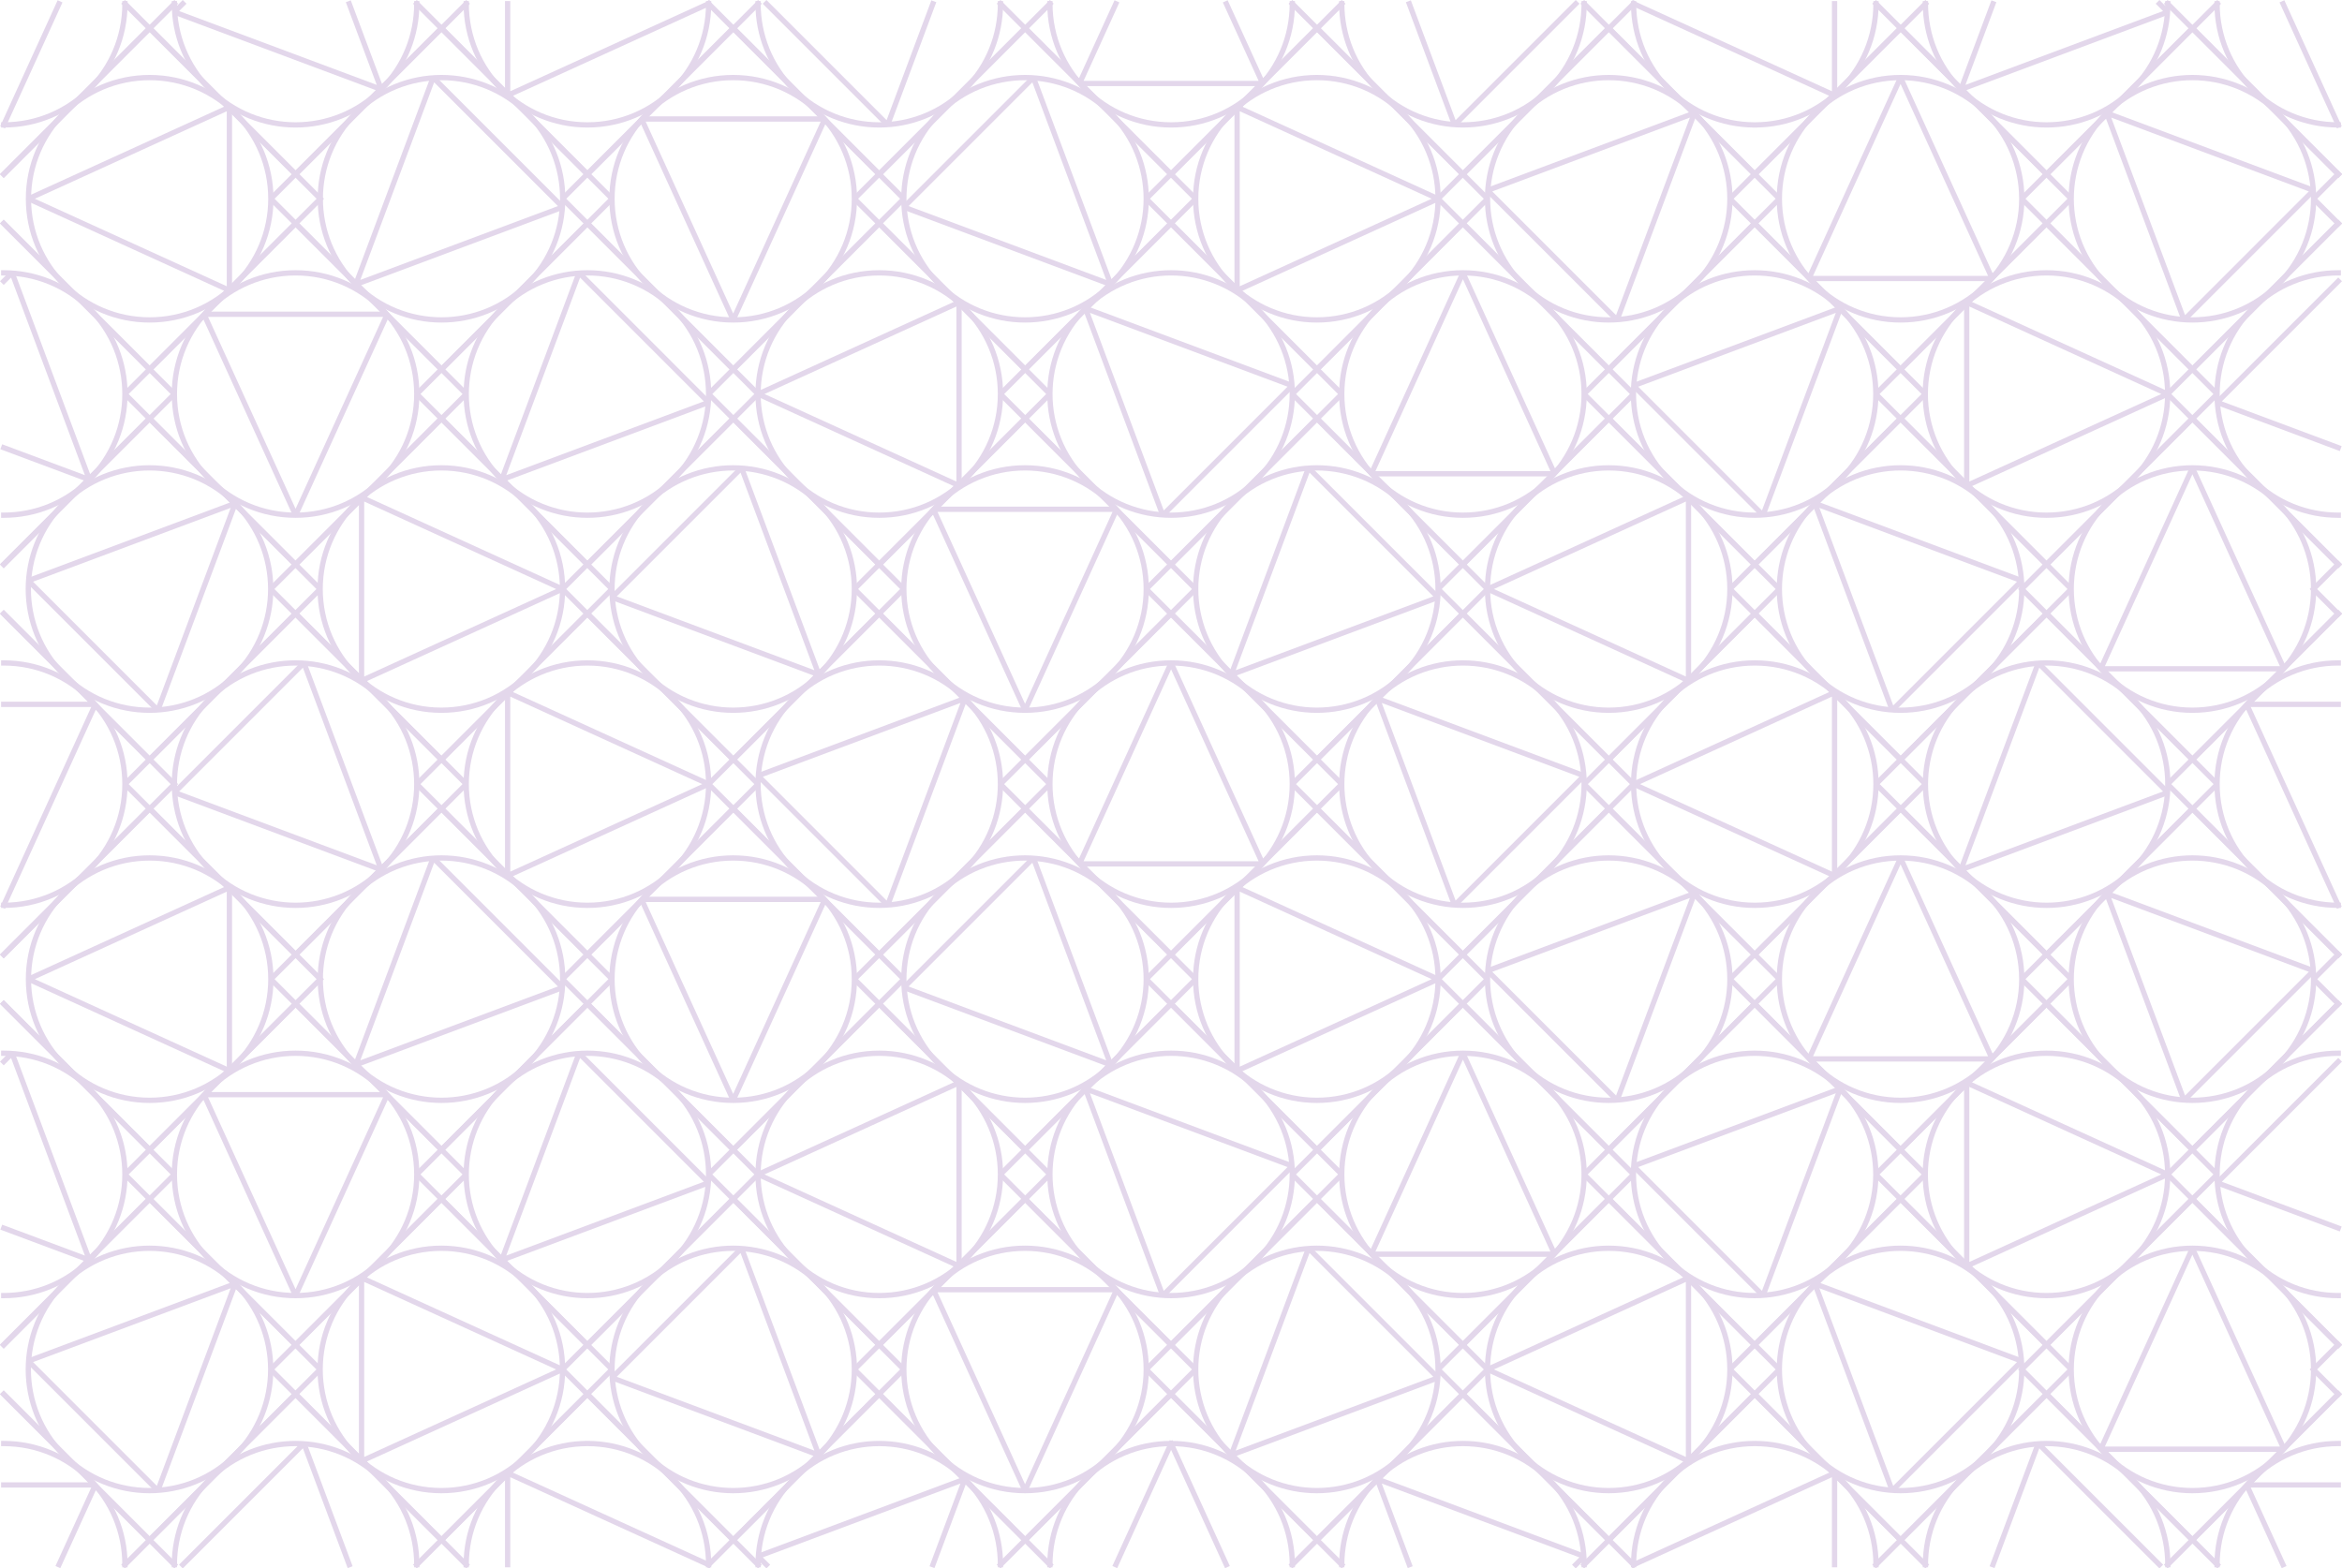 <?xml version="1.0" encoding="UTF-8"?> <svg xmlns="http://www.w3.org/2000/svg" xmlns:xlink="http://www.w3.org/1999/xlink" xmlns:xodm="http://www.corel.com/coreldraw/odm/2003" xml:space="preserve" width="297.949mm" height="199.562mm" version="1.1" style="shape-rendering:geometricPrecision; text-rendering:geometricPrecision; image-rendering:optimizeQuality; fill-rule:evenodd; clip-rule:evenodd" viewBox="0 0 37472.31 25098.43"> <defs> <style type="text/css"> .str0 {stroke:#E3D7EB;stroke-width:84.43;stroke-linecap:square;stroke-linejoin:bevel;stroke-miterlimit:10} .fil0 {fill:none;fill-rule:nonzero} </style> </defs> <g id="Слой_x0020_1">  <g id="_2234722693152"> <path class="fil0 str0" d="M1998.84 59.69c0,1070.96 -868.16,1939.13 -1939.15,1939.15"></path> <line class="fil0 str0" x1="943.53" y1="59.69" x2="59.69" y2="1998.02"></line> <line class="fil0 str0" x1="2790.09" y1="59.69" x2="59.69" y2="2790.09"></line> <path class="fil0 str0" d="M6668.39 59.69c0,496.27 -189.33,992.55 -567.99,1371.19 -757.27,757.27 -1985.06,757.27 -2742.35,0 -378.65,-378.65 -567.98,-874.93 -567.98,-1371.19"></path> <path class="fil0 str0" d="M6099.83 1430.3l-3309.61 -1236.62 133.99 -133.99m2663.48 0l512.14 1370.61"></path> <polyline class="fil0 str0" points="7459.61,59.69 4729.25,2790.1 1998.84,59.69 "></polyline> <path class="fil0 str0" d="M11337.87 59.69c0,1070.96 -868.16,1939.15 -1939.11,1939.15 -1071,0 -1939.15,-868.19 -1939.15,-1939.15"></path> <polyline class="fil0 str0" points="11337.07,59.69 8122.33,1525.52 8122.33,59.69 "></polyline> <polyline class="fil0 str0" points="12129.12,59.69 9398.76,2790.1 6668.36,59.69 "></polyline> <path class="fil0 str0" d="M16007.39 59.69c0,496.27 -189.33,992.55 -567.99,1371.19 -757.27,757.27 -1985.06,757.27 -2742.32,0 -378.64,-378.65 -567.95,-874.93 -567.95,-1371.19"></path> <polyline class="fil0 str0" points="14926.75,59.69 14202.25,1998.71 12263.19,59.69 "></polyline> <polyline class="fil0 str0" points="16798.62,59.69 14068.26,2790.1 11337.87,59.69 "></polyline> <path class="fil0 str0" d="M20676.92 59.69c0,1070.96 -868.2,1939.15 -1939.15,1939.15 -1070.91,0 -1939.15,-868.19 -1939.15,-1939.15"></path> <polyline class="fil0 str0" points="19621.6,59.69 20203.6,1336.07 17271.94,1336.07 17853.94,59.69 "></polyline> <polyline class="fil0 str0" points="21468.13,59.69 18737.77,2790.1 16007.41,59.69 "></polyline> <path class="fil0 str0" d="M22036.13 1430.88c-378.64,-378.65 -567.95,-874.93 -567.95,-1371.19m3878.27 0c-0.01,496.27 -189.32,992.55 -567.93,1371.19 -757.31,757.27 -1985.1,757.27 -2742.39,0"></path> <polyline class="fil0 str0" points="25212.35,59.69 23273.34,1998.71 22548.83,59.69 "></polyline> <polyline class="fil0 str0" points="26137.68,59.69 23407.28,2790.1 20676.92,59.69 "></polyline> <path class="fil0 str0" d="M28076.79 1998.84c-1070.91,0 -1939.11,-868.19 -1939.11,-1939.15m3878.26 0c0,1070.96 -868.15,1939.15 -1939.15,1939.15"></path> <polyline class="fil0 str0" points="29353.17,59.69 29353.17,1525.52 26138.49,59.69 "></polyline> <polyline class="fil0 str0" points="30807.19,59.69 28076.79,2790.1 25346.43,59.69 "></polyline> <path class="fil0 str0" d="M34117.53 1430.88c-757.31,757.27 -1985.06,757.27 -2742.39,0 -378.64,-378.65 -567.95,-874.93 -567.95,-1371.19m3878.29 0c0,496.27 -189.32,992.55 -567.95,1371.19"></path> <path class="fil0 str0" d="M31375.73 1430.3l512.14 -1370.61m2663.51 0l133.99 133.99 -3309.64 1236.62"></path> <polyline class="fil0 str0" points="35476.75,59.69 32746.34,2790.1 30015.94,59.69 "></polyline> <path class="fil0 str0" d="M13670.23 3180.4c0,1071.01 -868.17,1939.16 -1939.13,1939.16 -1070.95,0 -1939.15,-868.15 -1939.15,-1939.16 0,-1070.95 868.2,-1939.15 1939.15,-1939.15 1070.96,0 1939.13,868.2 1939.13,1939.15z"></path> <polygon class="fil0 str0" points="11731.1,5118.75 10265.26,1904.07 13196.88,1904.07 "></polygon> <polygon class="fil0 str0" points="14461.45,3180.4 11731.1,5910.81 9000.69,3180.4 11731.1,450.05 "></polygon> <path class="fil0 str0" d="M17771.79 1809.25c757.27,757.27 757.27,1985.06 0,2742.34 -757.31,757.32 -1985.06,757.32 -2742.39,0 -757.22,-757.27 -757.22,-1985.06 0,-2742.34 757.32,-757.27 1985.08,-757.27 2742.39,0z"></path> <polygon class="fil0 str0" points="17771.21,4551.03 14461.58,3314.39 16534.59,1241.39 "></polygon> <polygon class="fil0 str0" points="19131.01,3180.4 16400.59,5910.81 13670.23,3180.4 16400.59,450.05 "></polygon> <path class="fil0 str0" d="M21070.15 1241.25c1070.91,0 1939.15,868.2 1939.15,1939.15 0,1071.01 -868.24,1939.16 -1939.15,1939.16 -1070.96,0 -1939.15,-868.15 -1939.15,-1939.16 0,-1070.95 868.19,-1939.15 1939.15,-1939.15z"></path> <polygon class="fil0 str0" points="23008.46,3180.4 19793.78,4646.23 19793.78,1714.61 "></polygon> <polygon class="fil0 str0" points="23800.52,3180.4 21070.15,5910.81 18339.74,3180.4 21070.15,450.05 "></polygon> <path class="fil0 str0" d="M24368.47 1809.25c757.31,-757.27 1985.12,-757.27 2742.39,0 757.22,757.27 757.22,1985.06 0,2742.34 -757.27,757.32 -1985.08,757.32 -2742.39,0 -757.27,-757.27 -757.27,-1985.06 0,-2742.34z"></path> <polygon class="fil0 str0" points="27110.23,1809.83 25873.61,5119.46 23800.64,3046.46 "></polygon> <polygon class="fil0 str0" points="28470.07,3180.4 25739.67,5910.81 23009.3,3180.4 25739.67,450.05 "></polygon> <path class="fil0 str0" d="M28470.07 3180.4c0,-1070.95 868.15,-1939.15 1939.11,-1939.15 1070.95,0 1939.15,868.2 1939.15,1939.15 0,1071.01 -868.2,1939.16 -1939.15,1939.16 -1070.96,0 -1939.11,-868.15 -1939.11,-1939.16z"></path> <polygon class="fil0 str0" points="30409.18,1242.09 31875,4456.79 28943.38,4456.79 "></polygon> <polygon class="fil0 str0" points="33139.58,3180.4 30409.18,5910.81 27678.81,3180.4 30409.18,450.05 "></polygon> <path class="fil0 str0" d="M33707.53 4551.59c-757.31,-757.27 -757.31,-1985.06 0,-2742.34 757.27,-757.27 1985.06,-757.27 2742.35,0 757.31,757.27 757.31,1985.06 0,2742.34 -757.28,757.32 -1985.08,757.32 -2742.35,0z"></path> <polygon class="fil0 str0" points="33708.06,1809.83 37017.75,3046.46 34944.73,5119.46 "></polygon> <polyline class="fil0 str0" points="37412.62,3576.88 35078.73,5910.81 32348.32,3180.4 35078.73,450.05 37412.62,2783.93 "></polyline> <path class="fil0 str0" d="M2394.46 5119.56c-1070.94,0 -1939.15,-868.15 -1939.15,-1939.16 0,-1070.95 868.21,-1939.15 1939.15,-1939.15 1070.94,0 1939.15,868.2 1939.15,1939.15 0,1071.01 -868.21,1939.16 -1939.15,1939.16z"></path> <polygon class="fil0 str0" points="456.13,3180.4 3670.82,1714.61 3670.82,4646.23 "></polygon> <path class="fil0 str0" d="M5124.84 3180.4l-2730.38 2730.41 -2334.77 -2334.81m0 -791.2l2334.77 -2334.75 2730.38 2730.35"></path> <path class="fil0 str0" d="M8435.18 4551.59c-757.27,757.32 -1985.08,757.32 -2742.35,0 -757.31,-757.27 -757.31,-1985.06 0,-2742.34 757.27,-757.27 1985.08,-757.27 2742.35,0 757.27,757.27 757.27,1985.06 0,2742.34z"></path> <polygon class="fil0 str0" points="5693.37,4551.03 6929.99,1241.39 9003,3314.39 "></polygon> <polygon class="fil0 str0" points="9794.35,3180.4 7063.99,5910.81 4333.61,3180.4 7063.99,450.05 "></polygon> <path class="fil0 str0" d="M33139.58 9425.95c0,-1070.95 868.15,-1939.15 1939.15,-1939.15 1070.96,0 1939.11,868.2 1939.11,1939.15 0,1070.96 -868.15,1939.15 -1939.11,1939.15 -1071,0 -1939.15,-868.19 -1939.15,-1939.15z"></path> <polygon class="fil0 str0" points="35078.73,7487.61 36544.51,10702.33 33612.89,10702.33 "></polygon> <path class="fil0 str0" d="M32348.32 9425.95l2730.4 -2730.4 2333.89 2333.93m0 792.94l-2333.89 2333.89 -2730.4 -2730.36"></path> <path class="fil0 str0" d="M29037.98 10797.15c-757.27,-757.31 -757.27,-1985.06 0,-2742.39 757.31,-757.27 1985.1,-757.27 2742.39,0 757.27,757.32 757.27,1985.08 0,2742.39 -757.28,757.27 -1985.08,757.27 -2742.39,0z"></path> <polygon class="fil0 str0" points="29038.56,8055.34 32348.19,9291.96 30275.22,11364.97 "></polygon> <polygon class="fil0 str0" points="27678.81,9425.95 30409.18,6695.55 33139.58,9425.95 30409.18,12156.32 "></polygon> <path class="fil0 str0" d="M25739.67 11365.1c-1070.96,0 -1939.15,-868.19 -1939.15,-1939.15 0,-1070.95 868.19,-1939.15 1939.15,-1939.15 1070.95,0 1939.15,868.2 1939.15,1939.15 0,1070.96 -868.2,1939.15 -1939.15,1939.15z"></path> <polygon class="fil0 str0" points="23801.31,9425.95 27015.99,7960.12 27015.99,10891.79 "></polygon> <polygon class="fil0 str0" points="23009.3,9425.95 25739.67,6695.55 28470.07,9425.95 25739.67,12156.32 "></polygon> <path class="fil0 str0" d="M22441.3 10797.15c-757.27,757.27 -1985.06,757.27 -2742.34,0 -757.27,-757.31 -757.27,-1985.06 0,-2742.39 757.27,-757.27 1985.06,-757.27 2742.34,0 757.27,757.32 757.27,1985.08 0,2742.39z"></path> <polygon class="fil0 str0" points="19699.54,10796.57 20936.16,7486.94 23009.16,9559.91 "></polygon> <polygon class="fil0 str0" points="18339.74,9425.95 21070.15,6695.55 23800.52,9425.95 21070.15,12156.32 "></polygon> <path class="fil0 str0" d="M18339.74 9425.95c0,1070.96 -868.19,1939.15 -1939.15,1939.15 -1070.91,0 -1939.15,-868.19 -1939.15,-1939.15 0,-1070.95 868.24,-1939.15 1939.15,-1939.15 1070.96,0 1939.15,868.2 1939.15,1939.15z"></path> <polygon class="fil0 str0" points="16400.59,11364.31 14934.76,8149.57 17866.47,8149.57 "></polygon> <polygon class="fil0 str0" points="13670.23,9425.95 16400.59,6695.55 19131.01,9425.95 16400.59,12156.32 "></polygon> <path class="fil0 str0" d="M13102.29 8054.76c757.26,757.32 757.26,1985.08 0,2742.39 -757.31,757.27 -1985.12,757.27 -2742.39,0 -757.27,-757.31 -757.27,-1985.06 0,-2742.39 757.27,-757.27 1985.08,-757.27 2742.39,0z"></path> <polygon class="fil0 str0" points="13101.71,10796.57 9792.09,9559.91 11865.09,7486.94 "></polygon> <polygon class="fil0 str0" points="9000.69,9425.95 11731.1,6695.55 14461.45,9425.95 11731.1,12156.32 "></polygon> <path class="fil0 str0" d="M7061.58 7486.8c1070.96,0 1939.11,868.2 1939.11,1939.15 0,1070.96 -868.15,1939.15 -1939.11,1939.15 -1070.95,0 -1939.15,-868.19 -1939.15,-1939.15 0,-1070.95 868.2,-1939.15 1939.15,-1939.15z"></path> <polygon class="fil0 str0" points="8999.94,9425.95 5785.21,10891.79 5785.21,7960.12 "></polygon> <polygon class="fil0 str0" points="4331.18,9425.95 7061.58,6695.55 9791.95,9425.95 7061.58,12156.32 "></polygon> <path class="fil0 str0" d="M1020.87 8054.76c757.28,-757.27 1985.09,-757.27 2742.37,0 757.3,757.32 757.3,1985.08 0,2742.39 -757.28,757.27 -1985.09,757.27 -2742.37,0 -757.28,-757.31 -757.28,-1985.06 0,-2742.39z"></path> <polygon class="fil0 str0" points="3762.68,8055.34 2526,11364.97 453.01,9291.96 "></polygon> <polyline class="fil0 str0" points="59.69,9027.92 2392.04,6695.55 5122.44,9425.95 2392.04,12156.32 59.69,9823.98 "></polyline> <path class="fil0 str0" d="M21468.13 6305.24c0,-1071 868.24,-1939.2 1939.15,-1939.2 1071,0 1939.15,868.2 1939.15,1939.2 0,1070.91 -868.15,1939.1 -1939.15,1939.1 -1070.91,0 -1939.15,-868.19 -1939.15,-1939.1z"></path> <polygon class="fil0 str0" points="23407.28,4366.89 24873.11,7581.57 21941.45,7581.57 "></polygon> <polygon class="fil0 str0" points="20676.92,6305.24 23407.28,3574.83 26137.68,6305.24 23407.28,9035.61 "></polygon> <path class="fil0 str0" d="M17366.61 7676.39c-757.27,-757.27 -757.27,-1985.06 0,-2742.34 757.23,-757.32 1985.08,-757.32 2742.3,0 757.32,757.27 757.32,1985.06 0,2742.34 -757.22,757.27 -1985.06,757.27 -2742.3,0z"></path> <polygon class="fil0 str0" points="17367.19,4934.63 20676.78,6171.25 18603.83,8244.25 "></polygon> <polygon class="fil0 str0" points="16007.41,6305.24 18737.77,3574.83 21468.13,6305.24 18737.77,9035.61 "></polygon> <path class="fil0 str0" d="M14068.26 8244.34c-1070.99,0 -1939.13,-868.19 -1939.13,-1939.1 0,-1071 868.15,-1939.2 1939.13,-1939.2 1070.95,0 1939.15,868.2 1939.15,1939.2 0,1070.91 -868.2,1939.1 -1939.15,1939.1z"></path> <polygon class="fil0 str0" points="12129.97,6305.24 15344.64,4839.41 15344.64,7771.03 "></polygon> <polygon class="fil0 str0" points="11337.87,6305.24 14068.26,3574.83 16798.62,6305.24 14068.26,9035.61 "></polygon> <path class="fil0 str0" d="M10769.9 7676.39c-757.27,757.27 -1985.06,757.27 -2742.34,0 -757.32,-757.27 -757.32,-1985.06 0,-2742.34 757.27,-757.32 1985.06,-757.32 2742.34,0 757.32,757.27 757.32,1985.06 0,2742.34z"></path> <polygon class="fil0 str0" points="8028.1,7675.81 9264.77,4366.18 11337.77,6439.19 "></polygon> <polygon class="fil0 str0" points="6668.36,6305.24 9398.76,3574.83 12129.12,6305.24 9398.76,9035.61 "></polygon> <path class="fil0 str0" d="M6668.36 6305.24c0,1070.91 -868.16,1939.1 -1939.11,1939.1 -1071,0 -1939.16,-868.19 -1939.16,-1939.1 0,-1071 868.16,-1939.2 1939.16,-1939.2 1070.95,0 1939.11,868.2 1939.11,1939.2z"></path> <polygon class="fil0 str0" points="4729.25,8243.55 3263.42,5028.87 6195.03,5028.87 "></polygon> <polygon class="fil0 str0" points="1998.84,6305.24 4729.25,3574.83 7459.61,6305.24 4729.25,9035.61 "></polygon> <path class="fil0 str0" d="M1430.9 4934.05c757.28,757.27 757.28,1985.06 0,2742.34 -378.65,378.64 -874.93,567.95 -1371.21,567.95m0 -3878.28c496.28,0 992.56,189.33 1371.21,567.99"></path> <path class="fil0 str0" d="M1430.32 7675.81l-1370.63 -512.13m0 -2663.54l133.96 -133.96 1236.67 3309.62"></path> <polyline class="fil0 str0" points="59.69,3574.84 2790.09,6305.24 59.69,9035.59 "></polyline> <path class="fil0 str0" d="M32743.95 4366.05c1070.95,0 1939.15,868.2 1939.15,1939.2 0,1070.91 -868.2,1939.1 -1939.15,1939.1 -1070.96,0 -1939.15,-868.19 -1939.15,-1939.1 0,-1071 868.19,-1939.2 1939.15,-1939.2z"></path> <polygon class="fil0 str0" points="34682.26,6305.24 31467.57,7771.03 31467.57,4839.41 "></polygon> <polygon class="fil0 str0" points="30013.59,6305.24 32743.95,3574.83 35474.31,6305.24 32743.95,9035.61 "></polygon> <path class="fil0 str0" d="M26703.2 4934.05c757.32,-757.32 1985.12,-757.32 2742.39,0 757.27,757.27 757.27,1985.06 0,2742.34 -757.27,757.27 -1985.06,757.27 -2742.39,0 -757.22,-757.27 -757.22,-1985.06 0,-2742.34z"></path> <polygon class="fil0 str0" points="29445,4934.63 28208.38,8244.25 26135.42,6171.25 "></polygon> <polygon class="fil0 str0" points="25344.03,6305.24 28074.44,3574.83 30804.8,6305.24 28074.44,9035.61 "></polygon> <path class="fil0 str0" d="M1998.84 12547.69c0,1070.99 -868.16,1939.12 -1939.15,1939.13m0 -3878.24c1070.99,0.01 1939.15,868.15 1939.15,1939.11"></path> <polyline class="fil0 str0" points="59.69,11271.35 1525.52,11271.35 59.69,14486 "></polyline> <path class="fil0 str0" d="M2790.09 12547.69l-2730.4 2730.38m0 -5460.73l2730.4 2730.35"></path> <path class="fil0 str0" d="M6100.39 11176.54c757.32,757.27 757.32,1985.06 0,2742.34 -757.27,757.27 -1985.06,757.27 -2742.35,0 -757.3,-757.27 -757.3,-1985.06 0,-2742.34 757.28,-757.27 1985.08,-757.27 2742.35,0z"></path> <polygon class="fil0 str0" points="6099.83,13918.29 2790.22,12681.68 4863.16,10608.67 "></polygon> <polygon class="fil0 str0" points="7459.61,12547.69 4729.25,15278.08 1998.84,12547.69 4729.25,9817.33 "></polygon> <path class="fil0 str0" d="M9398.76 10608.58c1070.95,0 1939.11,868.15 1939.11,1939.11 0,1070.99 -868.16,1939.13 -1939.11,1939.13 -1071,0 -1939.15,-868.15 -1939.15,-1939.13 0,-1070.96 868.15,-1939.11 1939.15,-1939.11z"></path> <polygon class="fil0 str0" points="11337.07,12547.69 8122.33,14013.5 8122.33,11081.9 "></polygon> <polygon class="fil0 str0" points="12129.12,12547.69 9398.76,15278.08 6668.36,12547.69 9398.76,9817.33 "></polygon> <path class="fil0 str0" d="M12697.08 11176.54c757.26,-757.27 1985.05,-757.27 2742.32,0 757.32,757.27 757.32,1985.06 0,2742.34 -757.27,757.27 -1985.06,757.27 -2742.32,0 -757.27,-757.27 -757.27,-1985.06 0,-2742.34z"></path> <polygon class="fil0 str0" points="15438.87,11177.11 14202.25,14486.69 12129.25,12413.74 "></polygon> <polygon class="fil0 str0" points="16798.62,12547.69 14068.26,15278.08 11337.87,12547.69 14068.26,9817.33 "></polygon> <path class="fil0 str0" d="M16798.62 12547.69c0,-1070.96 868.24,-1939.11 1939.15,-1939.11 1070.95,0 1939.15,868.15 1939.15,1939.11 0,1070.99 -868.2,1939.13 -1939.15,1939.13 -1070.91,0 -1939.15,-868.15 -1939.15,-1939.13z"></path> <polygon class="fil0 str0" points="18737.77,10609.39 20203.6,13824.06 17271.94,13824.06 "></polygon> <polygon class="fil0 str0" points="21468.13,12547.69 18737.77,15278.08 16007.41,12547.69 18737.77,9817.33 "></polygon> <path class="fil0 str0" d="M22036.13 13918.87c-757.27,-757.27 -757.27,-1985.06 0,-2742.34 757.28,-757.27 1985.08,-757.27 2742.39,0 757.23,757.27 757.23,1985.06 0,2742.34 -757.31,757.27 -1985.1,757.27 -2742.39,0z"></path> <polygon class="fil0 str0" points="22036.7,11177.11 25346.29,12413.74 23273.34,14486.69 "></polygon> <polygon class="fil0 str0" points="26137.68,12547.69 23407.28,15278.08 20676.92,12547.69 23407.28,9817.33 "></polygon> <path class="fil0 str0" d="M28076.79 14486.83c-1070.91,0 -1939.11,-868.15 -1939.11,-1939.13 0,-1070.96 868.2,-1939.11 1939.11,-1939.11 1071,0 1939.15,868.15 1939.15,1939.11 0,1070.99 -868.15,1939.13 -1939.15,1939.13z"></path> <polygon class="fil0 str0" points="26138.49,12547.69 29353.17,11081.9 29353.17,14013.5 "></polygon> <polygon class="fil0 str0" points="30807.19,12547.69 28076.79,15278.08 25346.43,12547.69 28076.79,9817.33 "></polygon> <path class="fil0 str0" d="M34117.53 13918.87c-757.31,757.27 -1985.06,757.27 -2742.39,0 -757.27,-757.27 -757.27,-1985.06 0,-2742.34 757.32,-757.27 1985.08,-757.27 2742.39,0 757.27,757.27 757.27,1985.06 0,2742.34z"></path> <polygon class="fil0 str0" points="31375.73,13918.29 32612.4,10608.67 34685.36,12681.68 "></polygon> <polygon class="fil0 str0" points="35476.75,12547.69 32746.34,15278.08 30015.94,12547.69 32746.34,9817.33 "></polygon> <path class="fil0 str0" d="M13670.23 15668.43c0,1070.96 -868.17,1939.16 -1939.13,1939.16 -1070.95,0 -1939.15,-868.2 -1939.15,-1939.16 0,-1070.95 868.2,-1939.15 1939.15,-1939.15 1070.96,0 1939.13,868.2 1939.13,1939.15z"></path> <polygon class="fil0 str0" points="11731.1,17606.78 10265.26,14392.05 13196.88,14392.05 "></polygon> <polygon class="fil0 str0" points="14461.45,15668.43 11731.1,18398.79 9000.69,15668.43 11731.1,12938.09 "></polygon> <path class="fil0 str0" d="M17771.79 14297.23c757.27,757.28 757.27,1985.08 0,2742.39 -757.31,757.28 -1985.06,757.28 -2742.39,0 -757.22,-757.31 -757.22,-1985.1 0,-2742.39 757.32,-757.27 1985.08,-757.27 2742.39,0z"></path> <polygon class="fil0 str0" points="17771.21,17039.05 14461.58,15802.38 16534.59,13729.42 "></polygon> <polygon class="fil0 str0" points="19131.01,15668.43 16400.59,18398.79 13670.23,15668.43 16400.59,12938.09 "></polygon> <path class="fil0 str0" d="M21070.15 13729.28c1070.91,0 1939.15,868.2 1939.15,1939.15 0,1070.96 -868.24,1939.16 -1939.15,1939.16 -1070.96,0 -1939.15,-868.2 -1939.15,-1939.16 0,-1070.95 868.19,-1939.15 1939.15,-1939.15z"></path> <polygon class="fil0 str0" points="23008.46,15668.43 19793.78,17134.26 19793.78,14202.6 "></polygon> <polygon class="fil0 str0" points="23800.52,15668.43 21070.15,18398.79 18339.74,15668.43 21070.15,12938.09 "></polygon> <path class="fil0 str0" d="M24368.47 14297.23c757.31,-757.27 1985.12,-757.27 2742.39,0 757.22,757.28 757.22,1985.08 0,2742.39 -757.27,757.28 -1985.08,757.28 -2742.39,0 -757.27,-757.31 -757.27,-1985.1 0,-2742.39z"></path> <polygon class="fil0 str0" points="27110.23,14297.81 25873.61,17607.45 23800.64,15534.48 "></polygon> <polygon class="fil0 str0" points="28470.07,15668.43 25739.67,18398.79 23009.3,15668.43 25739.67,12938.09 "></polygon> <path class="fil0 str0" d="M28470.07 15668.43c0,-1070.95 868.15,-1939.15 1939.11,-1939.15 1070.95,0 1939.15,868.2 1939.15,1939.15 0,1070.96 -868.2,1939.16 -1939.15,1939.16 -1070.96,0 -1939.11,-868.2 -1939.11,-1939.16z"></path> <polygon class="fil0 str0" points="30409.18,13730.08 31875,16944.82 28943.38,16944.82 "></polygon> <polygon class="fil0 str0" points="33139.58,15668.43 30409.18,18398.79 27678.81,15668.43 30409.18,12938.09 "></polygon> <path class="fil0 str0" d="M33707.53 17039.62c-757.31,-757.31 -757.31,-1985.1 0,-2742.39 757.27,-757.27 1985.06,-757.27 2742.35,0 757.31,757.28 757.31,1985.08 0,2742.39 -757.28,757.28 -1985.08,757.28 -2742.35,0z"></path> <polygon class="fil0 str0" points="33708.06,14297.81 37017.75,15534.48 34944.73,17607.45 "></polygon> <polyline class="fil0 str0" points="37412.62,16064.9 35078.73,18398.79 32348.32,15668.43 35078.73,12938.09 37412.62,15271.96 "></polyline> <path class="fil0 str0" d="M2394.46 17607.59c-1070.94,0 -1939.15,-868.2 -1939.15,-1939.16 0,-1070.95 868.21,-1939.15 1939.15,-1939.15 1070.94,0 1939.15,868.2 1939.15,1939.15 0,1070.96 -868.21,1939.16 -1939.15,1939.16z"></path> <polygon class="fil0 str0" points="456.13,15668.43 3670.82,14202.6 3670.82,17134.26 "></polygon> <path class="fil0 str0" d="M5124.84 15668.43l-2730.38 2730.36 -2334.77 -2334.76m0 -791.2l2334.77 -2334.74 2730.38 2730.34"></path> <path class="fil0 str0" d="M8435.18 17039.62c-757.27,757.28 -1985.08,757.28 -2742.35,0 -757.31,-757.31 -757.31,-1985.1 0,-2742.39 757.27,-757.27 1985.08,-757.27 2742.35,0 757.27,757.28 757.27,1985.08 0,2742.39z"></path> <polygon class="fil0 str0" points="5693.37,17039.05 6929.99,13729.42 9003,15802.38 "></polygon> <polygon class="fil0 str0" points="9794.35,15668.43 7063.99,18398.79 4333.61,15668.43 7063.99,12938.09 "></polygon> <path class="fil0 str0" d="M33139.58 21913.94c0,-1070.97 868.15,-1939.15 1939.15,-1939.15 1070.96,0 1939.11,868.17 1939.11,1939.15 0,1070.99 -868.15,1939.15 -1939.11,1939.15 -1071,0 -1939.15,-868.16 -1939.15,-1939.15z"></path> <polygon class="fil0 str0" points="35078.73,19975.64 36544.51,23190.32 33612.89,23190.32 "></polygon> <path class="fil0 str0" d="M32348.32 21913.94l2730.4 -2730.36 2333.89 2333.89m0 792.94l-2333.89 2333.93 -2730.4 -2730.4"></path> <path class="fil0 str0" d="M29037.98 23285.14c-757.27,-757.28 -757.27,-1985.08 0,-2742.35 757.31,-757.31 1985.1,-757.31 2742.39,0 757.27,757.27 757.27,1985.06 0,2742.35 -757.28,757.27 -1985.08,757.27 -2742.39,0z"></path> <polygon class="fil0 str0" points="29038.56,20543.33 32348.19,21779.99 30275.22,23852.94 "></polygon> <polygon class="fil0 str0" points="27678.81,21913.94 30409.18,19183.58 33139.58,21913.94 30409.18,24644.34 "></polygon> <path class="fil0 str0" d="M25739.67 23853.09c-1070.96,0 -1939.15,-868.16 -1939.15,-1939.15 0,-1070.97 868.19,-1939.15 1939.15,-1939.15 1070.95,0 1939.15,868.17 1939.15,1939.15 0,1070.99 -868.2,1939.15 -1939.15,1939.15z"></path> <polygon class="fil0 str0" points="23801.31,21913.94 27015.99,20448.11 27015.99,23379.76 "></polygon> <polygon class="fil0 str0" points="23009.3,21913.94 25739.67,19183.58 28470.07,21913.94 25739.67,24644.34 "></polygon> <path class="fil0 str0" d="M22441.3 23285.14c-757.27,757.27 -1985.06,757.27 -2742.34,0 -757.27,-757.28 -757.27,-1985.08 0,-2742.35 757.27,-757.31 1985.06,-757.31 2742.34,0 757.27,757.27 757.27,1985.06 0,2742.35z"></path> <polygon class="fil0 str0" points="19699.54,23284.54 20936.16,19974.92 23009.16,22047.93 "></polygon> <polygon class="fil0 str0" points="18339.74,21913.94 21070.15,19183.58 23800.52,21913.94 21070.15,24644.34 "></polygon> <path class="fil0 str0" d="M18339.74 21913.94c0,1070.99 -868.19,1939.15 -1939.15,1939.15 -1070.91,0 -1939.15,-868.16 -1939.15,-1939.15 0,-1070.97 868.24,-1939.15 1939.15,-1939.15 1070.96,0 1939.15,868.17 1939.15,1939.15z"></path> <polygon class="fil0 str0" points="16400.59,23852.28 14934.76,20637.56 17866.47,20637.56 "></polygon> <polygon class="fil0 str0" points="13670.23,21913.94 16400.59,19183.58 19131.01,21913.94 16400.59,24644.34 "></polygon> <path class="fil0 str0" d="M13102.29 20542.79c757.26,757.27 757.26,1985.06 0,2742.35 -757.31,757.27 -1985.12,757.27 -2742.39,0 -757.27,-757.28 -757.27,-1985.08 0,-2742.35 757.27,-757.31 1985.08,-757.31 2742.39,0z"></path> <polygon class="fil0 str0" points="13101.71,23284.54 9792.09,22047.93 11865.09,19974.92 "></polygon> <polygon class="fil0 str0" points="9000.69,21913.94 11731.1,19183.58 14461.45,21913.94 11731.1,24644.34 "></polygon> <path class="fil0 str0" d="M7061.58 19974.79c1070.96,0 1939.11,868.17 1939.11,1939.15 0,1070.99 -868.15,1939.15 -1939.11,1939.15 -1070.95,0 -1939.15,-868.16 -1939.15,-1939.15 0,-1070.97 868.2,-1939.15 1939.15,-1939.15z"></path> <polygon class="fil0 str0" points="8999.94,21913.94 5785.21,23379.76 5785.21,20448.11 "></polygon> <polygon class="fil0 str0" points="4331.18,21913.94 7061.58,19183.58 9791.95,21913.94 7061.58,24644.34 "></polygon> <path class="fil0 str0" d="M1020.87 20542.79c757.28,-757.31 1985.09,-757.31 2742.37,0 757.3,757.27 757.3,1985.06 0,2742.35 -757.28,757.27 -1985.09,757.27 -2742.37,0 -757.28,-757.28 -757.28,-1985.08 0,-2742.35z"></path> <polygon class="fil0 str0" points="3762.68,20543.33 2526,23852.94 453.01,21779.99 "></polygon> <polyline class="fil0 str0" points="59.69,21515.91 2392.04,19183.58 5122.44,21913.94 2392.04,24644.34 59.69,22311.97 "></polyline> <path class="fil0 str0" d="M21468.13 18793.22c0,-1070.95 868.24,-1939.15 1939.15,-1939.15 1071,0 1939.15,868.2 1939.15,1939.15 0,1070.96 -868.15,1939.11 -1939.15,1939.11 -1070.91,0 -1939.15,-868.15 -1939.15,-1939.11z"></path> <polygon class="fil0 str0" points="23407.28,16854.88 24873.11,20069.6 21941.45,20069.6 "></polygon> <polygon class="fil0 str0" points="20676.92,18793.22 23407.28,16062.82 26137.68,18793.22 23407.28,21523.58 "></polygon> <path class="fil0 str0" d="M17366.61 20164.41c-757.27,-757.31 -757.27,-1985.06 0,-2742.39 757.23,-757.27 1985.08,-757.27 2742.3,0 757.32,757.32 757.32,1985.08 0,2742.39 -757.22,757.27 -1985.06,757.27 -2742.3,0z"></path> <polygon class="fil0 str0" points="17367.19,17422.61 20676.78,18659.23 18603.83,20732.24 "></polygon> <polygon class="fil0 str0" points="16007.41,18793.22 18737.77,16062.82 21468.13,18793.22 18737.77,21523.58 "></polygon> <path class="fil0 str0" d="M14068.26 20732.33c-1070.99,0 -1939.13,-868.15 -1939.13,-1939.11 0,-1070.95 868.15,-1939.15 1939.13,-1939.15 1070.95,0 1939.15,868.2 1939.15,1939.15 0,1070.96 -868.2,1939.11 -1939.15,1939.11z"></path> <polygon class="fil0 str0" points="12129.97,18793.22 15344.64,17327.4 15344.64,20259.05 "></polygon> <polygon class="fil0 str0" points="11337.87,18793.22 14068.26,16062.82 16798.62,18793.22 14068.26,21523.58 "></polygon> <path class="fil0 str0" d="M10769.9 20164.41c-757.27,757.27 -1985.06,757.27 -2742.34,0 -757.32,-757.31 -757.32,-1985.06 0,-2742.39 757.27,-757.27 1985.06,-757.27 2742.34,0 757.32,757.32 757.32,1985.08 0,2742.39z"></path> <polygon class="fil0 str0" points="8028.1,20163.84 9264.77,16854.21 11337.77,18927.18 "></polygon> <polygon class="fil0 str0" points="6668.36,18793.22 9398.76,16062.82 12129.12,18793.22 9398.76,21523.58 "></polygon> <path class="fil0 str0" d="M6668.36 18793.22c0,1070.96 -868.16,1939.11 -1939.11,1939.11 -1071,0 -1939.16,-868.15 -1939.16,-1939.11 0,-1070.95 868.16,-1939.15 1939.16,-1939.15 1070.95,0 1939.11,868.2 1939.11,1939.15z"></path> <polygon class="fil0 str0" points="4729.25,20731.54 3263.42,17516.84 6195.03,17516.84 "></polygon> <polygon class="fil0 str0" points="1998.84,18793.22 4729.25,16062.82 7459.61,18793.22 4729.25,21523.58 "></polygon> <path class="fil0 str0" d="M1430.9 17422.03c757.28,757.32 757.28,1985.08 0,2742.39 -378.65,378.64 -874.93,567.95 -1371.21,567.95m0 -3878.29c496.28,0 992.56,189.32 1371.21,567.95"></path> <path class="fil0 str0" d="M1430.32 20163.84l-1370.63 -512.14m0 -2663.53l133.96 -133.96 1236.67 3309.62"></path> <polyline class="fil0 str0" points="59.69,16062.83 2790.09,18793.22 59.69,21523.57 "></polyline> <path class="fil0 str0" d="M32743.95 16854.07c1070.95,0 1939.15,868.2 1939.15,1939.15 0,1070.96 -868.2,1939.11 -1939.15,1939.11 -1070.96,0 -1939.15,-868.15 -1939.15,-1939.11 0,-1070.95 868.19,-1939.15 1939.15,-1939.15z"></path> <polygon class="fil0 str0" points="34682.26,18793.22 31467.57,20259.05 31467.57,17327.4 "></polygon> <polygon class="fil0 str0" points="30013.59,18793.22 32743.95,16062.82 35474.31,18793.22 32743.95,21523.58 "></polygon> <path class="fil0 str0" d="M26703.2 17422.03c757.32,-757.27 1985.12,-757.27 2742.39,0 757.27,757.32 757.27,1985.08 0,2742.39 -757.27,757.27 -1985.06,757.27 -2742.39,0 -757.22,-757.31 -757.22,-1985.06 0,-2742.39z"></path> <polygon class="fil0 str0" points="29445,17422.61 28208.38,20732.24 26135.42,18659.23 "></polygon> <polygon class="fil0 str0" points="25344.03,18793.22 28074.44,16062.82 30804.8,18793.22 28074.44,21523.58 "></polygon> <path class="fil0 str0" d="M37412.62 1998.84c-1070.91,0 -1939.11,-868.19 -1939.11,-1939.15"></path> <line class="fil0 str0" x1="37412.62" y1="1998.04" x2="36528.8" y2="59.69"></line> <line class="fil0 str0" x1="37412.62" y1="2790.1" x2="34682.26" y2="59.69"></line> <path class="fil0 str0" d="M59.69 23099.63c1070.99,0.01 1939.15,868.15 1939.15,1939.11"></path> <polyline class="fil0 str0" points="59.69,23762.35 1525.52,23762.35 943.52,25038.74 "></polyline> <line class="fil0 str0" x1="59.69" y1="22308.37" x2="2790.09" y2="25038.74"></line> <path class="fil0 str0" d="M6100.39 23667.58c378.65,378.64 567.98,874.89 567.99,1371.16m-3878.32 0c0,-496.27 189.34,-992.52 567.98,-1371.16 757.28,-757.32 1985.08,-757.32 2742.35,0"></path> <polyline class="fil0 str0" points="2924.2,25038.74 4863.16,23099.72 5587.69,25038.74 "></polyline> <polyline class="fil0 str0" points="1998.84,25038.74 4729.25,22308.36 7459.61,25038.74 "></polyline> <path class="fil0 str0" d="M9398.76 23099.63c1070.95,0 1939.11,868.15 1939.11,1939.11m-3878.26 0c0,-1070.96 868.15,-1939.11 1939.15,-1939.11"></path> <polyline class="fil0 str0" points="8122.33,25038.74 8122.33,23572.9 11337.07,25038.74 "></polyline> <polyline class="fil0 str0" points="6668.36,25038.74 9398.76,22308.36 12129.12,25038.74 "></polyline> <path class="fil0 str0" d="M12697.08 23667.58c757.26,-757.32 1985.05,-757.32 2742.32,0 378.65,378.64 567.98,874.89 567.99,1371.16m-3878.27 0c0.01,-496.27 189.33,-992.52 567.95,-1371.16"></path> <path class="fil0 str0" d="M15438.87 23668.11l-512.13 1370.63m-2663.54 0l-133.96 -133.96 3309.62 -1236.67"></path> <polyline class="fil0 str0" points="11337.87,25038.74 14068.26,22308.36 16798.62,25038.74 "></polyline> <path class="fil0 str0" d="M16798.62 25038.74c0,-1070.96 868.24,-1939.11 1939.15,-1939.11 1070.95,0 1939.15,868.15 1939.15,1939.11"></path> <path class="fil0 str0" d="M18737.77 23100.42l883.83 1938.32m-1767.66 0l883.83 -1938.32"></path> <polyline class="fil0 str0" points="16007.41,25038.74 18737.77,22308.36 21468.13,25038.74 "></polyline> <path class="fil0 str0" d="M21468.17 25038.74c0.01,-496.27 189.33,-992.52 567.95,-1371.16 757.28,-757.32 1985.08,-757.32 2742.39,0 378.61,378.64 567.92,874.89 567.93,1371.16"></path> <path class="fil0 str0" d="M22036.7 23668.11l3309.59 1236.67 -133.96 133.96m-2663.51 0l-512.13 -1370.63"></path> <polyline class="fil0 str0" points="20676.92,25038.74 23407.28,22308.36 26137.68,25038.74 "></polyline> <path class="fil0 str0" d="M26137.68 25038.74c0,-1070.96 868.2,-1939.11 1939.11,-1939.11 1071,0 1939.15,868.15 1939.15,1939.11"></path> <polyline class="fil0 str0" points="26138.49,25038.74 29353.17,23572.9 29353.17,25038.74 "></polyline> <polyline class="fil0 str0" points="25346.43,25038.74 28076.79,22308.36 30807.19,25038.74 "></polyline> <path class="fil0 str0" d="M30807.19 25038.74c0.01,-496.27 189.33,-992.52 567.95,-1371.16 757.32,-757.32 1985.08,-757.32 2742.39,0 378.62,378.64 567.94,874.89 567.95,1371.16"></path> <polyline class="fil0 str0" points="31887.86,25038.74 32612.4,23099.72 34551.38,25038.74 "></polyline> <polyline class="fil0 str0" points="30015.94,25038.74 32746.34,22308.36 35476.75,25038.74 "></polyline> <path class="fil0 str0" d="M35473.51 25038.74c0,-1070.96 868.2,-1939.11 1939.11,-1939.11"></path> <polyline class="fil0 str0" points="36528.81,25038.74 35946.84,23762.35 37412.62,23762.35 "></polyline> <line class="fil0 str0" x1="34682.26" y1="25038.74" x2="37412.62" y2="22308.36"></line> <polyline class="fil0 str0" points="37412.62,3576 37017.03,3180.4 37412.62,2784.81 "></polyline> <path class="fil0 str0" d="M37014.64 9425.95l397.98 -397.98m0 795.96l-397.98 -397.98"></path> <path class="fil0 str0" d="M37412.62 8244.34c-496.27,-0.01 -992.53,-189.33 -1371.16,-567.95 -757.27,-757.27 -757.27,-1985.06 0,-2742.34 378.62,-378.65 874.89,-567.98 1371.16,-567.99"></path> <polyline class="fil0 str0" points="37412.62,7163.68 35473.6,6439.19 37412.62,4500.18 "></polyline> <path class="fil0 str0" d="M34682.26 6305.24l2730.36 -2730.41m0 5460.78l-2730.36 -2730.36"></path> <path class="fil0 str0" d="M37412.62 14486.83c-1070.91,0 -1939.11,-868.15 -1939.11,-1939.13 0,-1070.96 868.2,-1939.11 1939.11,-1939.11"></path> <polyline class="fil0 str0" points="37412.62,14486.02 35946.84,11271.35 37412.62,11271.35 "></polyline> <polyline class="fil0 str0" points="37412.62,15278.08 34682.26,12547.69 37412.62,9817.33 "></polyline> <polyline class="fil0 str0" points="37412.62,16064.01 37017.03,15668.43 37412.62,15272.84 "></polyline> <path class="fil0 str0" d="M37014.64 21913.94l397.98 -397.98m0 795.96l-397.98 -397.98"></path> <path class="fil0 str0" d="M37412.62 20732.37c-496.27,-0.01 -992.53,-189.33 -1371.16,-567.95 -757.27,-757.31 -757.27,-1985.06 0,-2742.39 378.62,-378.62 874.89,-567.94 1371.16,-567.95"></path> <polyline class="fil0 str0" points="37412.62,19651.69 35473.6,18927.18 37412.62,16988.21 "></polyline> <path class="fil0 str0" d="M34682.26 18793.22l2730.36 -2730.4m0 5460.76l-2730.36 -2730.36"></path> </g> </g> </svg> 